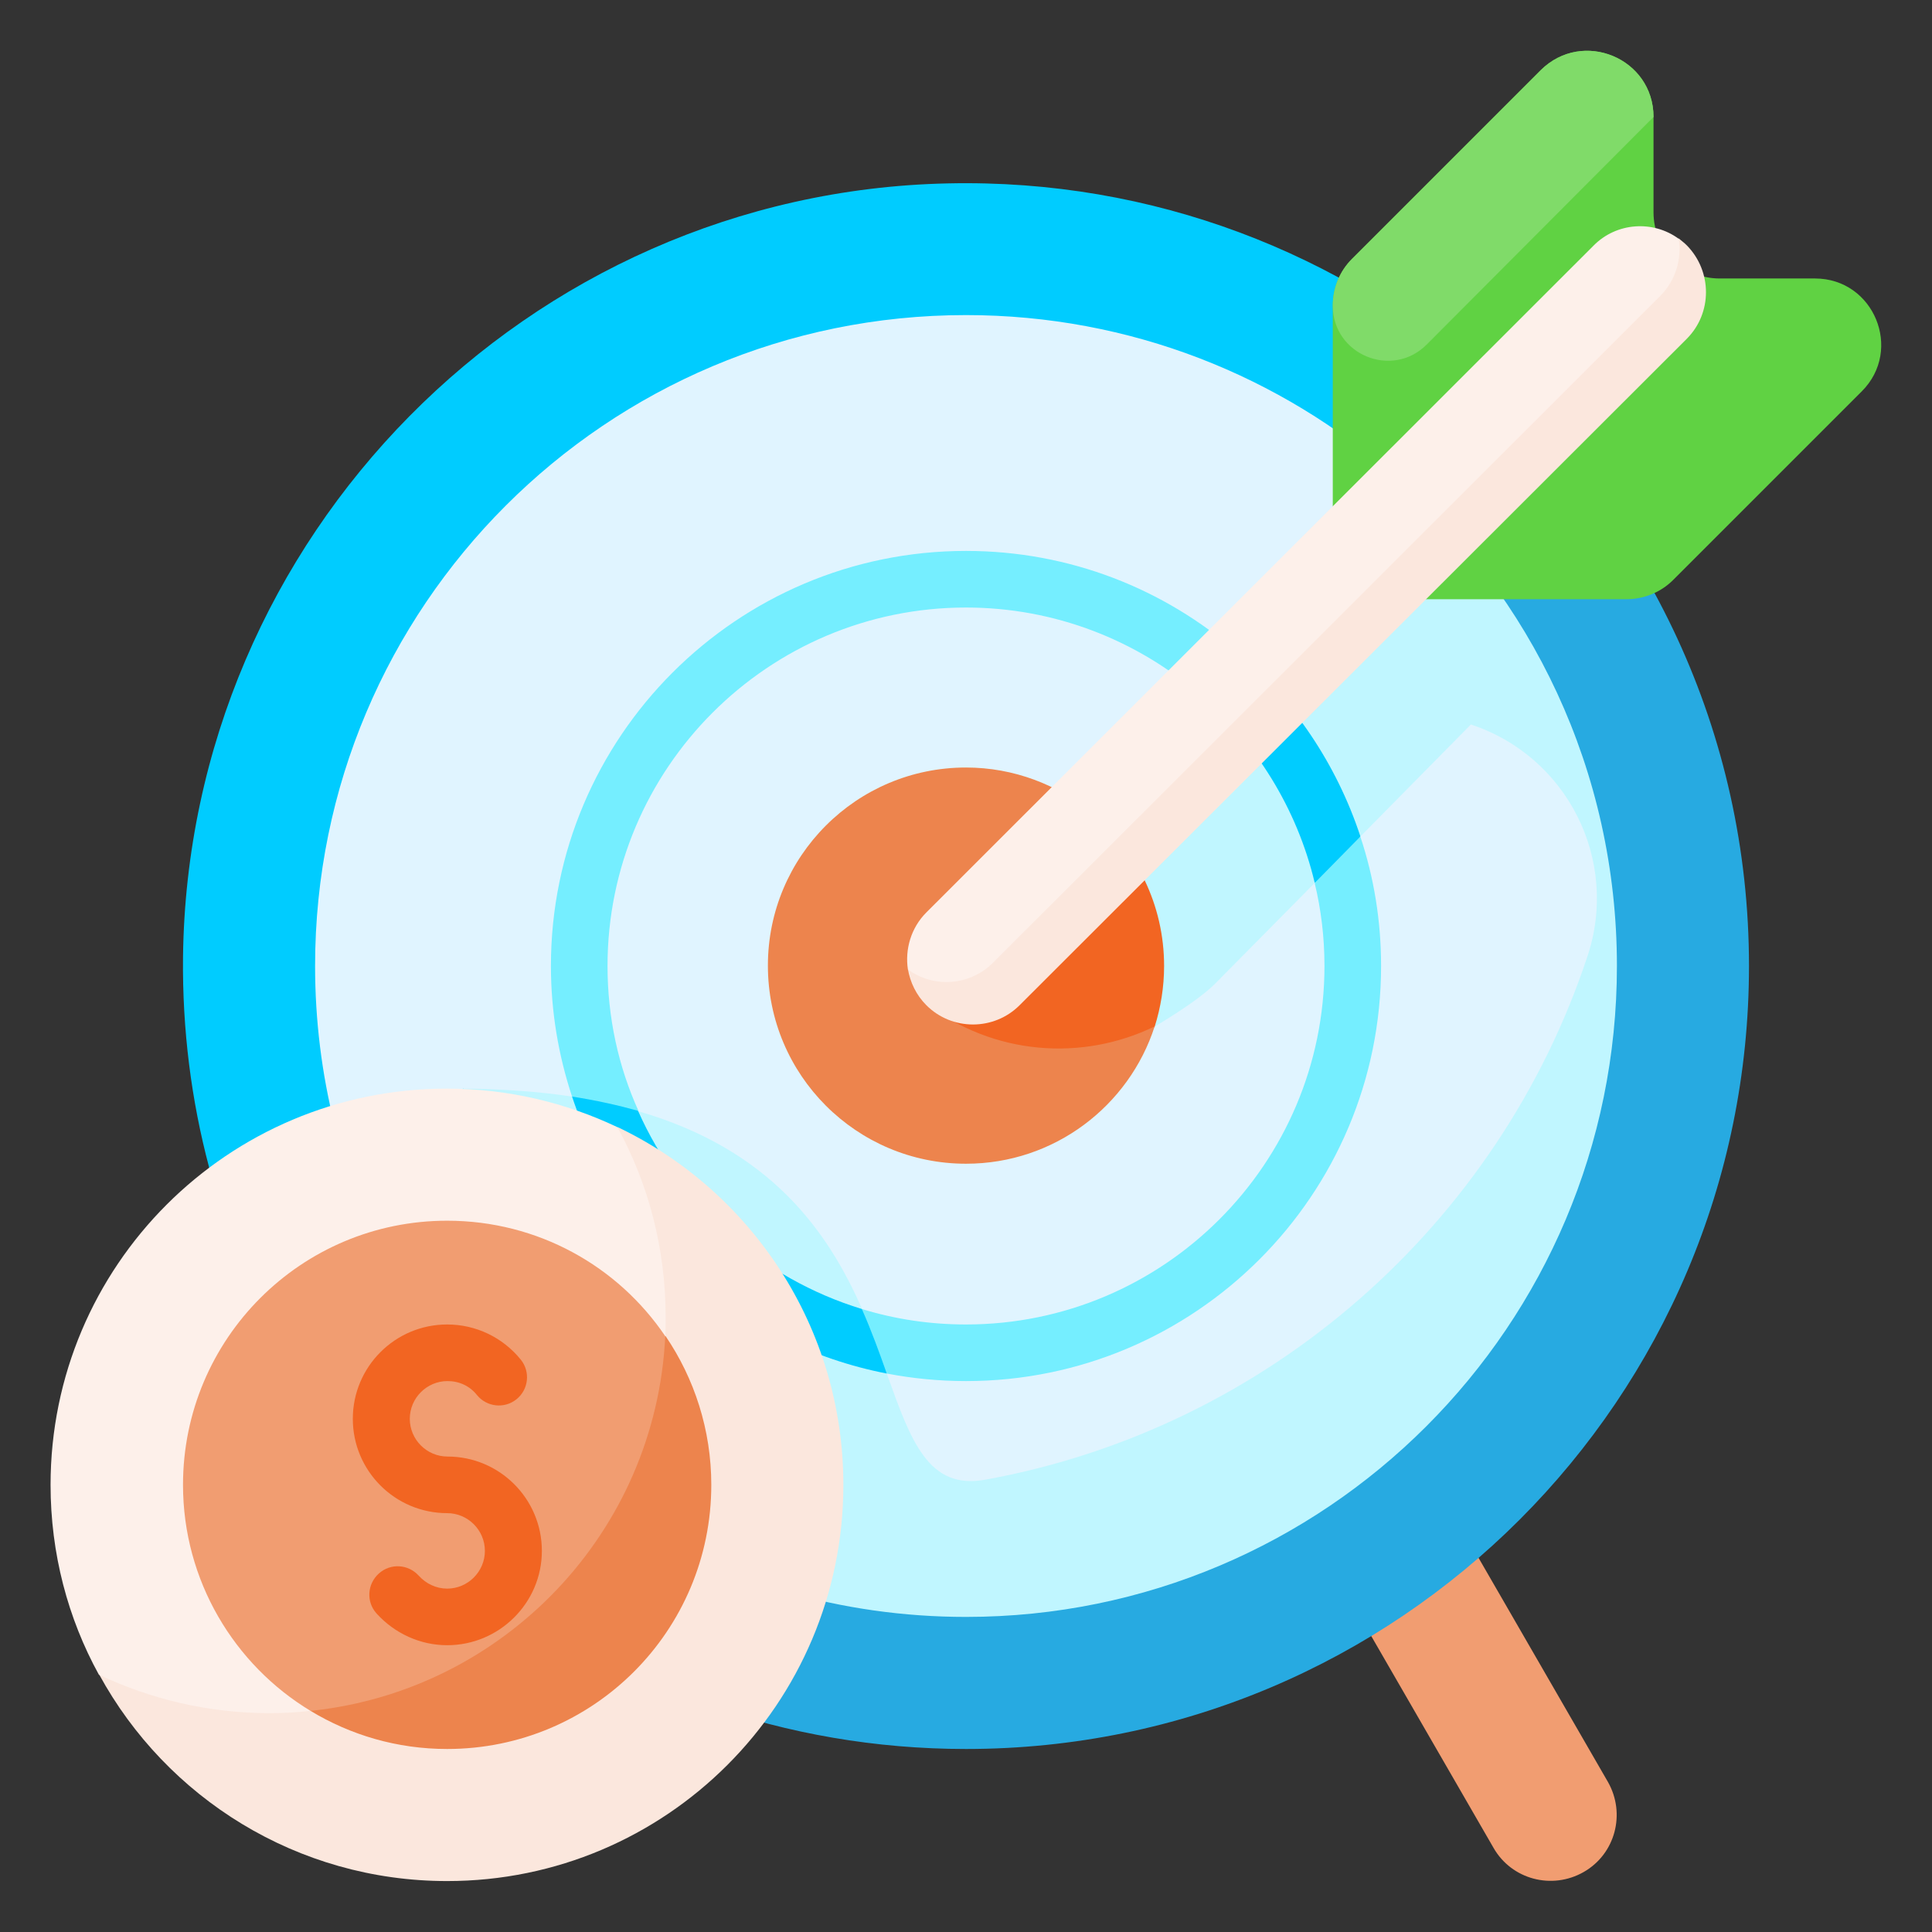 <svg height="512" viewBox="0 0 512 512" width="512" xmlns="http://www.w3.org/2000/svg"><rect x="0" y="0" width="512" height="512" fill="#333333" stroke="none"/><g id="_x30_5_Target"><g id="Target"><g><path d="m352.2 379.2c8.4-4.8 19.1-2 23.9 6.4l50 86.6c4.8 8.4 2 19.1-6.4 23.9-8.4 4.8-19.1 2-23.9-6.4l-50-86.6c-4.8-8.3-1.9-19 6.4-23.9z" fill="#f19d71"/><path d="m393.2 100.4-337.8 208.8c23.5 88.8 104.4 154.3 200.6 154.3 114.6 0 207.5-92.9 207.5-207.5 0-62-27.2-117.6-70.3-155.6z" fill="#27aae1"/><path d="m139.2 351.8 230.6-.7v-224.7l23.4-26c-37.7-33.2-87.5-53-142-51.8-111.4 2.4-201.4 93.6-202.7 205.1-.2 19.2 2.2 37.9 6.9 55.6.1.2.2.3.3.5 19.4 26.6 50.6 42.1 83.5 42z" fill="#0cf"/><g fill="#c0f6ff"><path d="m308.5 256c0 5.6-.9 11-2.5 16.1 5.9-2.8 11.3-6.7 16.2-11.5l26.3-26.6c-4.7-19.7-15.6-37.1-30.5-49.9l-28.4 31.6c11.5 9.5 18.9 24 18.9 40.3z"/><path d="m169.1 294.5c11.1 25 32.8 44.4 59.3 52.5-9-20.5-24-42.3-59.3-52.5z"/><path d="m122.7 288.5-19.6 47.5c28.8 55 86.5 92.5 152.9 92.5 95.3 0 172.5-77.2 172.5-172.5 0-51.7-22.7-98-58.7-129.6z"/></g><path d="m389.8 192-29.3 29.7h-12.1v12.3l-26.3 26.6c-4.8 4.9-16.2 11.5-16.2 11.5l-16.5-56.6 80.3-89.2c-30.3-26.6-70.1-42.8-113.7-42.8-95.3 0-172.5 77.2-172.5 172.5 0 28.9 7.1 56.1 19.6 80l19.6-47.5c10.7.1 20.2.8 28.9 2.1l12.1 8.1 5.5-4.2c35.2 10.2 50.3 32 59.3 52.5l-4.9 4.9 11.4 12.1c6.4 17.9 11 31 26.3 28.1 75-13.7 135.9-67.7 159.4-138.7 8.5-25.5-5.4-53-30.9-61.4z" fill="#e0f4ff"/><path d="m235 364 1.9-9.9-8.5-7.2c-26.5-8.1-48.2-27.4-59.3-52.5l-10-8.2-7.5 4.4c12.4 37.3 44.2 65.8 83.4 73.4z" fill="#0cf"/><path d="m348.4 233.9 8.9-2.1 3.2-10.2c-6.3-19.1-17.7-35.9-32.6-48.8l-9 1.5-1 9.6c14.9 12.9 25.8 30.3 30.5 50z" fill="#0cf"/><path d="m161 256c0-52.4 42.6-95 95-95 23.6 0 45.3 8.7 61.9 23l10-11.1c-19.3-16.8-44.4-26.9-71.9-26.9-60.7 0-110 49.3-110 110 0 12.1 2 23.7 5.6 34.6 6.4 1 12.2 2.3 17.6 3.8-5.3-11.7-8.2-24.7-8.2-38.4z" fill="#75eeff"/><path d="m351 256c0 52.4-42.6 95-95 95-9.6 0-18.8-1.4-27.6-4.1 2.6 5.9 4.7 11.7 6.6 17.1 6.8 1.3 13.8 2 21 2 60.7 0 110-49.3 110-110 0-12-1.9-23.5-5.5-34.3l-12.1 12.3c1.7 7 2.6 14.4 2.6 22z" fill="#75eeff"/><path d="m289.5 215.6-44.8 18.4c.2.2 0 52 0 52s36.1 8.5 61.3-13.9c1.6-5.1 2.5-10.5 2.5-16.1 0-16.3-7.4-30.8-19-40.4z" fill="#f26522"/><path d="m245.4 265.9c-.2-.2-.5-.4-.7-.6l44.8-49.8c-9.1-7.5-20.8-12.1-33.5-12.1-29 0-52.5 23.5-52.5 52.5s23.5 52.5 52.5 52.5c23.4 0 43.2-15.3 50-36.4-19.3 9.4-42.8 7.6-60.6-6.1z" fill="#ed844d"/></g><g><path d="m438.2 56.3v-25.3c0-15.6-18.8-23.4-29.9-12.4l-50 50c-3.3 3.3-5.1 7.7-5.1 12.4v60.3c0 9.7 7.8 17.5 17.5 17.5h60.3c4.6 0 9.1-1.8 12.4-5.1l50-50c11-11 3.2-29.9-12.4-29.9h-25.3c-9.7 0-17.5-7.8-17.5-17.5z" fill="#60d243"/><path d="m438.2 31c0-15.6-18.8-23.4-29.9-12.4l-50 50c-3.3 3.3-5.1 7.7-5.1 12.4 0 13 15.7 19.5 24.9 10.3z" fill="#80db69"/><path d="m447 65c-.7-.7-1.4-1.2-2.1-1.8 0 0-197.5 198.6-204.3 193.6.6 3.5 2.2 6.9 4.9 9.6 6.8 6.8 17.9 6.8 24.7 0l176.8-176.6c6.8-6.8 6.8-17.9 0-24.8z" fill="#fbe7dd"/><path d="m263.2 255.1 176.8-176.7c4.1-4.1 5.7-9.8 4.9-15.1-6.8-5-16.5-4.4-22.6 1.8l-176.8 176.7c-4.1 4.1-5.7 9.8-4.9 15.1 6.8 5 16.4 4.4 22.6-1.8z" fill="#fdf0ea"/></g><g><path d="m163.7 298.7-137.4 145.1c17.8 32.6 52.4 54.7 92.2 54.7 58 0 105-47 105-105 0-41.8-24.4-77.9-59.8-94.8z" fill="#fbe7dd"/><path d="m82.3 453.4 94-99.3c.1-1.7.1-3.4.1-5.1 0-18.2-4.6-35.4-12.8-50.3-13.7-6.5-29-10.2-45.2-10.2-58 0-105 47-105 105 0 18.2 4.6 35.4 12.8 50.3 13.7 6.5 29 10.2 45.2 10.2 3.8 0 7.4-.2 10.9-.6z" fill="#fdf0ea"/><path d="m82.3 453.4c10.6 6.4 22.9 10.1 36.2 10.1 38.7 0 70-31.3 70-70 0-14.6-4.5-28.2-12.1-39.4-103.3 14.1-94.1 99.3-94.1 99.3z" fill="#ed844d"/><path d="m118.5 323.5c-38.7 0-70 31.3-70 70 0 25.4 13.6 47.7 33.8 59.9 51.2-5.3 91.5-47.3 94-99.3-12.5-18.5-33.7-30.6-57.8-30.6z" fill="#f19d71"/><path d="m118.5 436c-7.1 0-13.9-3.1-18.7-8.4-2.8-3.1-2.5-7.8.6-10.6s7.8-2.5 10.6.6c1.9 2.1 4.6 3.4 7.5 3.4 5.5 0 10-4.5 10-10s-4.5-10-10-10c-13.8 0-25-11.2-25-25s11.2-25 25-25c7.6 0 14.7 3.4 19.5 9.3 2.6 3.2 2.1 7.9-1.1 10.5s-7.9 2.1-10.5-1.1c-1.9-2.4-4.7-3.7-7.8-3.7-5.5 0-10 4.5-10 10s4.5 10 10 10c13.8 0 25 11.2 25 25s-11.3 25-25.1 25z" fill="#f26522"/></g></g></g></svg>